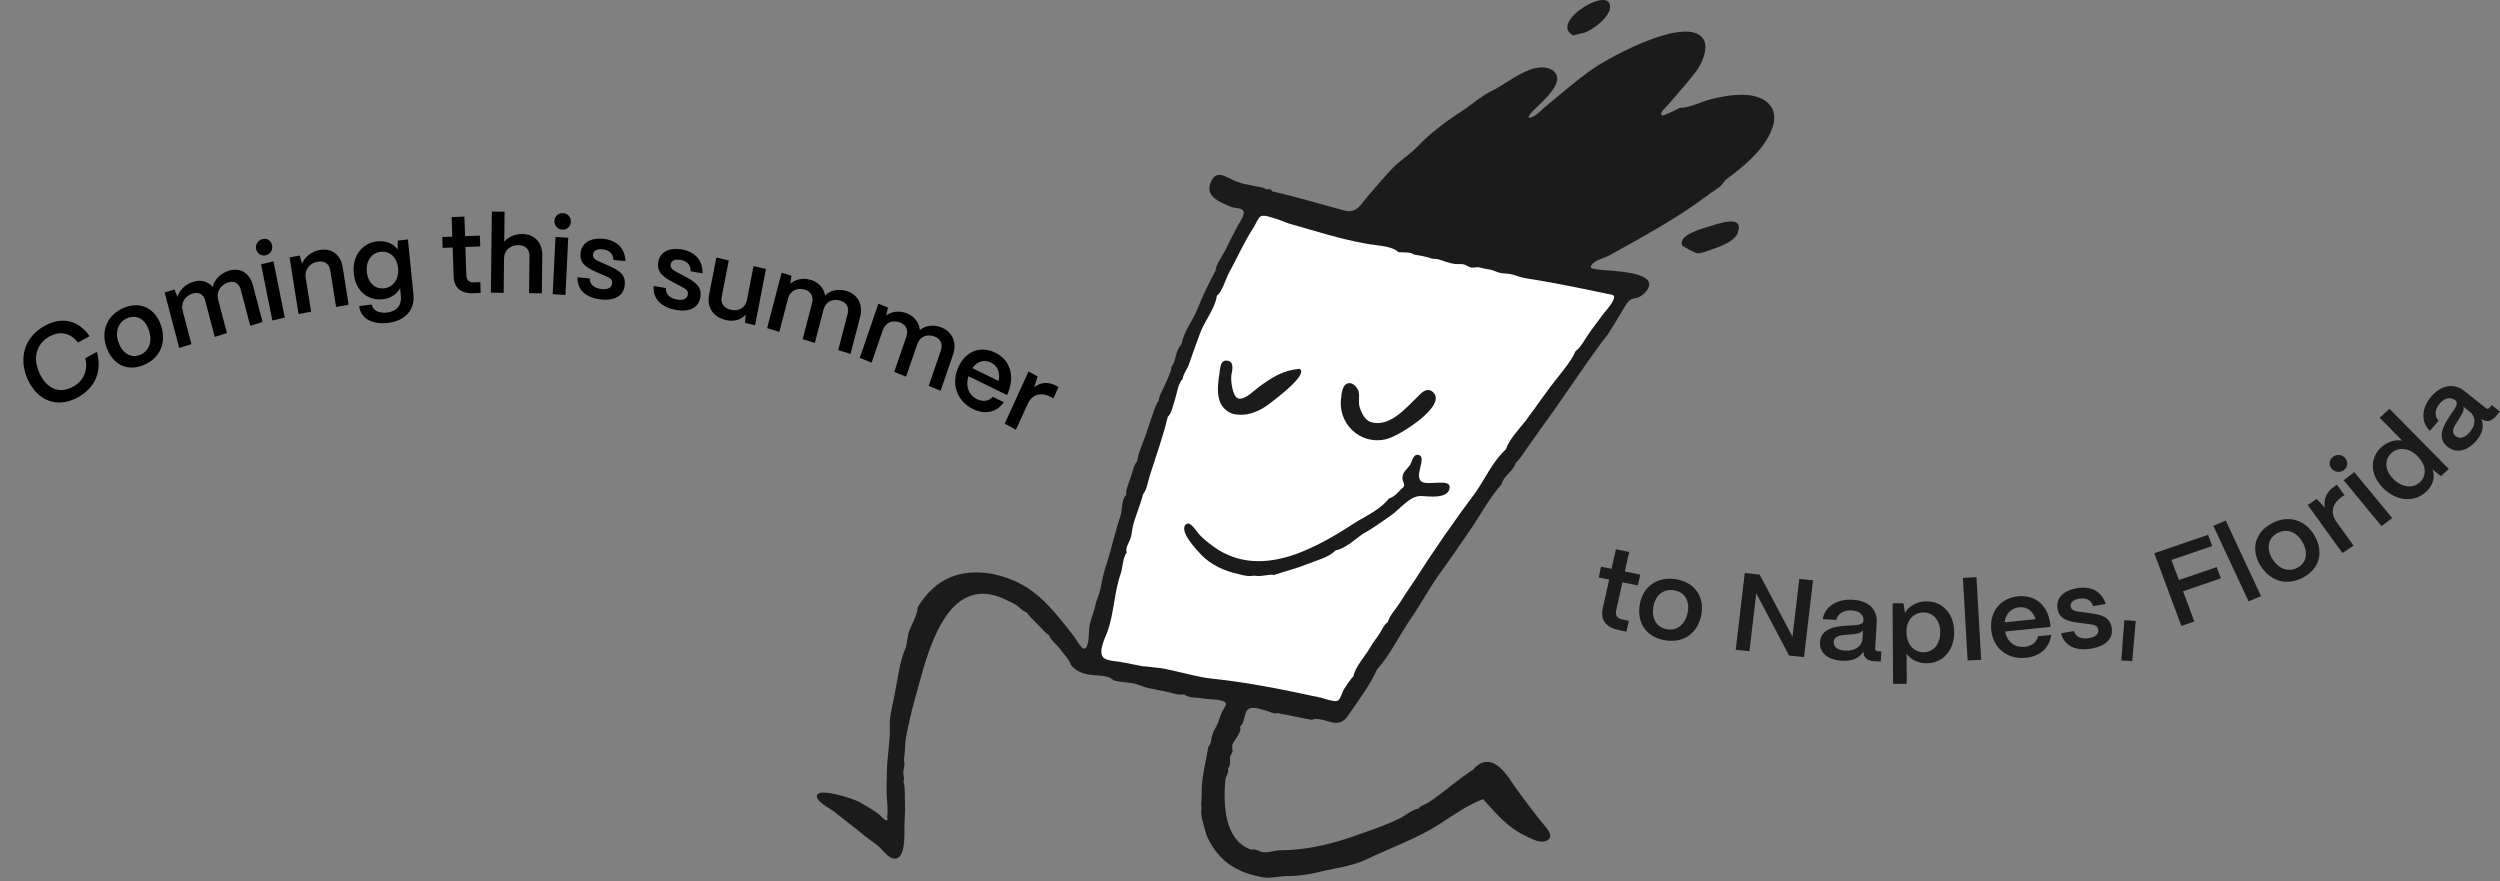 <svg width="658" height="232" viewBox="0 0 658 232" fill="none" xmlns="http://www.w3.org/2000/svg">
<rect x="0" y="0" width="658" height="232" fill="#808080" stroke="none"/>
<path d="M457.515 24.978C455.191 25.017 452.681 25.548 450.403 26.089C447.828 26.702 444.729 28.441 442.093 28.388C441.603 28.692 437.846 30.542 437.519 30.392C436.437 29.899 438.551 28.171 439.017 27.615C441.495 24.669 444.038 21.916 446.358 18.883C447.846 16.937 449.848 12.629 448.318 10.282C444.206 3.883 423.907 14.836 419.068 18.236C414.962 21.09 411.037 24.558 407.141 27.75C406.03 28.576 404.649 30.189 403.436 30.721C401.457 31.59 402.563 30.199 403.436 29.247C405.522 26.997 412.825 21.327 408.527 18.429C403.692 15.681 397.057 21.796 392.801 23.843C390.099 25.142 387.953 27.05 385.503 28.75C381.004 31.648 376.613 34.84 372.889 38.762C370.859 40.848 368.279 42.379 366.249 44.557C364.126 46.832 362.04 49.266 360.075 51.56C358.204 53.748 357.037 56.259 353.944 55.433C347.695 53.767 341.256 51.811 334.839 50.348C334.415 49.314 333.234 50.256 332.711 49.474C330.425 48.962 327.966 48.657 325.744 47.909C324.354 47.44 322.548 46.18 321.153 46.03C319.179 45.822 318.133 48.459 318.348 50.174C318.889 52.54 322.104 53.593 324.083 54.467C324.802 54.752 326.5 54.733 327.018 55.221C328.05 56.187 326.384 58.23 325.735 59.471C324.662 61.523 323.612 63.557 322.608 65.667C322.034 66.874 319.874 69.82 319.972 71.158C318.217 74.423 316.542 77.862 315.18 81.305C313.957 84.391 311.568 87.226 310.98 90.597C309.37 92.133 309.612 94.924 308.301 96.644C308.287 97.846 307.181 99.865 306.743 100.995C306.178 102.449 305.086 103.922 304.965 105.516C304.363 105.989 303.602 108.467 303.289 109.331C302.869 110.48 302.552 111.62 302.137 112.726C301.306 115.595 299.766 118.454 299.295 121.415C298.413 122.313 298.054 124.423 297.596 125.631C297.2 126.679 296.173 129.306 296.434 130.277C295.249 131.112 295.347 134.198 294.988 135.497C293.387 140.25 292.398 145.205 290.765 149.962C290.247 151.594 290.013 153.318 289.645 154.99C289.313 156.482 288.651 157.728 288.32 159.24C287.942 160.959 287.293 162.47 286.882 164.142C286.504 165.692 286.691 167.286 286.43 168.739C285.608 173.298 283.742 168.792 282.5 167.271C276.159 159.191 271.628 153.212 261.054 151.01C252.635 149.658 246.228 152.213 241.567 159.742C241.469 161.746 239.985 164.301 239.275 166.16C238.771 167.479 238.841 168.957 238.449 170.299C236.718 174.197 236.331 178.548 235.477 182.726C234.954 185.507 234.054 188.502 234.184 191.322C234.357 195.055 233.466 199.093 233.442 202.923C233.428 205.101 233.265 207.265 233.382 209.438C233.48 211.181 233.764 213.19 233.494 214.9C233.405 215.451 233.951 215.687 233.302 215.9C232.929 216.02 231.594 214.514 231.24 214.248C229.672 213.074 227.81 212.007 226.088 211.041C224.683 210.259 214.254 206.762 215.043 209.868C215.402 211.283 218.477 212.785 219.508 213.601C221.216 214.963 222.966 216.272 224.669 217.648C226.662 219.256 228.622 220.86 230.717 222.318C231.986 223.207 233.461 225.515 234.908 225.902C238.519 226.863 237.992 219.425 238.039 217.634C238.095 215.591 238.263 213.475 238.179 211.413C238.118 209.93 238.305 207.139 237.791 205.811C238.155 205.024 237.712 204.072 237.754 203.246C237.81 202.078 238.328 201.102 237.871 199.919C238.319 198.045 238.09 195.963 238.482 194.036C239.602 187.724 241.469 181.586 243.19 175.447C246.154 165.605 251.59 152.237 263.895 157.448C264.973 158.027 266.187 158.443 267.232 159.099C268.301 159.766 269.094 160.824 270.302 161.258C271.03 162.422 272.472 163.663 273.41 164.634C274.18 165.431 275.221 166.672 276.163 167.218C276.425 168.416 278.249 169.715 278.945 170.743C279.575 171.671 281.684 173.849 281.815 175.008C285.389 179.215 290.825 176.636 293.042 179.065C294.862 179.553 296.574 179.538 298.348 179.881C299.673 180.137 301.106 180.871 302.51 181.166C304.003 181.484 305.511 181.75 307.009 182.045C308.409 182.325 310.261 183.102 311.68 182.73C312.646 183.798 315.376 183.547 316.579 183.836C317.727 184.112 322.226 183.909 322.664 185.16C322.818 185.599 321.596 187.372 321.409 187.835C321.101 188.594 320.919 189.41 320.602 190.202C320.135 191.37 319.379 192.303 319.029 193.534C318.768 194.442 318.847 195.809 318.059 196.456C317.433 200.165 316.514 203.522 316.299 207.265C316.281 208.597 316.332 210.317 316.122 211.655C316.323 211.872 316.159 213.446 316.164 213.76C316.183 214.852 316.397 215.755 316.696 216.774C317.186 218.474 317.396 219.802 318.297 221.357C321.512 227.384 326.314 229.857 332.693 230.958C334.648 231.214 336.463 230.649 338.372 230.586C342.007 230.644 345.521 229.963 349.044 229.065C352.166 228.418 356.365 227.761 359.408 226.307C365.838 223.178 372.852 220.787 378.923 216.875C382.581 214.509 386.221 211.92 390.332 210.326C393.786 214.06 396.604 217.643 401.299 219.889C402.852 220.633 405.536 222.217 407.262 221.169C409.385 219.879 406.441 217.291 405.466 216.03C402.488 212.181 399.553 208.433 396.875 204.347C394.29 200.914 391.042 198.629 387.612 202.667C383.501 205.255 379.922 208.694 375.82 211.297C375.05 211.775 373.818 212.06 373.286 212.867C371.867 213.017 370.085 214.49 368.815 215.185C364.462 217.445 359.772 218.793 355.19 220.488C349.394 222.415 343.145 223.786 337.121 223.786C335.6 223.786 334.018 224.443 332.492 224.318C331.652 224.25 331.195 223.782 330.439 223.608C329.991 223.506 329.44 223.666 329.02 223.53C322.188 220.821 321.965 211.674 322.51 205.26C322.608 204.376 323.532 203.251 323.206 202.295C324.116 201.126 323.607 200.295 323.798 199.006C323.994 198.629 324.204 198.262 324.414 197.895C324.349 197.311 324.316 196.722 324.312 196.137C324.638 194.954 327.051 192.65 326.351 191.24C328.092 189.965 326.967 186.396 329.711 186.309C330.901 186.27 332.399 186.84 333.57 187.149C334.163 187.309 335.586 188.072 336.127 187.671C339.221 188.207 342.273 188.946 345.367 189.492C346.347 188.608 349.874 190.076 351.036 190.202C352.903 190.4 353.799 189.801 354.858 188.265C357.434 184.542 360.561 180.374 362.427 176.211C365.838 172.468 368.153 167.455 371.037 163.277C373.958 159.046 376.361 154.415 379.427 150.281C382.054 146.736 384.471 143.027 386.991 139.409C389.684 135.546 392.059 131.001 395.186 127.49C395.713 125.235 398.382 123.984 398.97 121.762C400.211 120.738 401.219 118.869 402.199 117.541C403.375 115.943 404.49 114.281 405.648 112.668C411.219 105.11 416.338 97.093 421.924 89.622C423.875 87.337 425.363 84.372 426.973 81.827C427.72 80.644 428.243 79.407 429.428 78.716C429.857 78.465 430.823 78.543 431.42 78.2C431.938 77.905 432.508 77.514 432.923 77.084C438.383 71.231 423.109 71.376 420.552 70.927C418.779 70.733 418.098 70.516 419.25 69.347C420.249 68.338 422.284 67.898 423.501 67.27C432.344 62.282 441.365 57.529 449.484 51.372C450.478 50.589 451.621 49.961 452.587 49.208C453.334 48.624 453.749 47.663 454.519 47.088C458.789 43.905 463.717 39.945 466.059 34.773C469.228 27.649 463.665 24.587 457.524 24.968L457.515 24.978Z" fill="#1B1B1B"/>
<path d="M422.783 77.284C424.514 77.65 425.354 77.433 424.523 79.206C423.907 80.519 422.414 82.002 421.555 83.214C420.412 84.832 419.166 86.358 418.046 88C417.024 89.497 416.119 91.338 414.672 92.458C413.72 94.646 411.835 97.007 410.375 98.852C407.257 102.639 404.439 106.932 401.485 110.839C399.861 112.877 397.141 115.756 396.347 118.267C393.053 121.237 391.023 125.7 388.554 129.346C382.768 137.059 377.173 145.139 371.961 153.315C370.757 155.097 369.548 156.831 368.423 158.666C367.513 160.154 365.689 162.047 365.274 163.747C364.27 164.384 363.813 165.635 363.197 166.611C362.394 167.881 361.419 169.021 360.682 170.334C359.459 172.527 356.585 175.599 356.207 178.081C355.353 178.762 354.461 180.356 353.822 181.264C353.318 181.978 352.851 183.997 352.128 184.398C351.228 184.9 348.488 183.799 347.555 183.606C345.507 183.181 343.458 182.751 341.409 182.326L341.409 182.297C333.892 180.727 326.276 179.38 318.754 178.588C315.749 178.269 312.506 177.327 309.468 176.68C307.769 176.318 305.973 175.801 304.241 175.719C303.737 175.695 301.091 175.28 300.937 175.396C299.024 175.024 297.102 174.666 295.193 174.27C293.961 174.014 291.217 174 290.345 172.986C288.991 171.421 290.951 167.697 291.502 166.2C293.243 161.313 293.247 155.778 295.011 150.871C295.534 149.205 295.506 146.814 296.556 145.399C296.154 144.216 297.041 143.028 297.456 141.98C297.918 140.811 297.872 139.812 298.138 138.667C298.8 135.822 300.158 133.002 300.849 130.075C301.777 129.162 302.23 126.328 302.683 125.014C304.283 119.933 306.127 114.896 307.363 109.704C308.329 108.883 308.791 106.565 309.206 105.333C309.734 103.769 310.051 100.9 311.278 99.731C311.451 98.335 312.314 97.452 312.809 96.22C313.798 93.347 314.876 90.4 315.921 87.546C317.079 84.436 319.841 81.162 320.289 77.791C321.512 77.148 322.734 73.154 323.448 71.845C325.651 67.842 327.499 63.597 330.005 59.767C330.471 59.066 331.143 57.251 331.885 56.898C332.818 56.454 335.082 57.386 336.057 57.656C337.205 57.975 338.236 58.554 339.384 58.873C346.165 60.776 352.772 62.954 359.702 64.157C361.9 64.62 366.454 64.64 368.045 66.374C369.268 66.485 371.163 66.248 372.171 67.001C373.72 67.272 375.306 67.504 376.767 68.025C377.416 68.209 377.971 68.098 378.592 68.262C379.931 68.624 381.317 69.262 382.819 69.469C383.589 69.576 384.448 69.421 385.185 69.571C385.992 69.735 386.604 70.387 387.472 70.44C388.176 70.484 388.568 70.232 389.217 70.348C390.062 70.498 390.846 70.793 391.76 70.889C392.988 71.02 393.944 71.696 395.115 71.884C396.193 72.058 397.257 71.976 398.345 72.323C399.46 72.681 400.412 73.053 401.62 73.241C408.377 74.294 415.75 75.786 422.773 77.279L422.783 77.284Z" fill="white"/>
<path d="M450.105 59.538C448.584 60.031 441.565 61.687 442.75 64.604C442.848 64.846 446.26 66.603 446.6 66.652C447.487 66.777 448.994 66.183 449.899 65.874C451.967 65.164 457.212 63.546 457.52 60.702C458.775 56.432 451.645 59.045 450.105 59.543L450.105 59.538Z" fill="#1B1B1B"/>
<path d="M414.187 9.36C415.251 8.848 416.53 8.916 417.659 8.346C419.913 7.245 422.54 5.216 423.595 2.855C425.657 -5.162 406.992 5.892 414.187 9.36Z" fill="#1B1B1B"/>
<path d="M374.154 126.757C372.073 125.332 375.661 120.319 373.398 119.744C371.928 119.372 371.671 121.444 371.186 122.251C370.393 123.569 369.105 124.12 369.119 125.907C369.123 126.51 369.632 127.23 369.567 127.722C369.469 128.428 369.161 128.312 368.699 128.814C367.905 129.674 366.804 130.915 365.624 131.151C363.79 133.605 360.141 135.58 357.569 137.005C346.967 143.897 333.015 152.218 320.775 144.79C318.997 143.655 317.256 142.327 315.763 140.811C315.105 140.139 313.406 137.242 312.352 137.874C309.766 139.429 315.259 145.036 316.094 145.935C318.633 148.659 322.366 150.339 325.912 151.078C327.317 151.489 328.712 151.783 330.154 151.498C331.904 151.909 333.612 151.073 335.357 151.32C338.339 150.315 341.298 149.605 344.228 148.417C346.557 147.47 349.706 146.732 351.559 144.848C353.902 144.491 356.804 141.878 358.675 140.511C361.288 139.159 363.589 137.343 366.044 135.696C368.428 134.068 371.065 130.475 373.986 130.548C375.712 130.591 381.214 131.499 381.555 128.36C381.83 125.824 375.838 127.911 374.163 126.766L374.154 126.757Z" fill="#1B1B1B"/>
<path d="M353.08 104.107C351.694 111.375 358.013 117.33 364.937 115.557C367.933 114.939 380.948 106.888 377.234 103.276C375.843 101.924 374.499 102.991 373.412 104.116C370.131 107.28 365.735 112.698 360.672 111.051C359.174 110.428 358.442 108.825 357.919 107.357C357.378 105.836 357.966 104.488 357.565 103.01C357.317 102.093 356.244 100.822 355.222 100.837C353.542 100.861 353.267 102.827 353.019 104.092L353.08 104.107Z" fill="#1B1B1B"/>
<path d="M324.522 108.936C328.255 109.762 331.647 108.265 334.54 105.942C335.735 104.985 344.536 98.49 342.039 97.07C337.742 97.451 334.778 99.296 331.251 101.923C329.991 102.86 327.863 105.116 326.099 104.923C324.433 104.744 323.901 100.33 324.078 98.886C324.228 97.698 325.119 95.061 322.874 94.911C321.101 94.79 321.138 97.132 320.952 98.301C320.27 102.532 319.948 107.347 324.526 108.936L324.522 108.936Z" fill="#1B1B1B"/>
<g clip-path="url(#clip0_48_13857)">
<path d="M426.055 165.83C422.648 165.133 421.172 163.136 421.838 160.158L423.527 152.547L420.771 151.987L421.399 149.148L424.155 149.707L425.298 144.565L428.795 145.276L427.652 150.419L431.71 151.246L431.081 154.086L427.024 153.258L425.381 160.645C425.094 161.923 425.623 162.773 426.925 163.041L428.704 163.404L428.076 166.244L426.063 165.83H426.055Z" fill="#1B1B1B"/>
<path d="M431.611 158.967C432.543 154.021 436.577 151.675 441.203 152.474C446.297 153.353 448.636 157.304 447.796 161.763C446.835 166.883 442.898 169.331 438.19 168.517C433.065 167.631 430.733 163.659 431.611 158.967ZM444.216 161.146C444.783 158.146 443.398 155.837 440.658 155.365C437.917 154.892 435.752 156.585 435.185 159.584C434.564 162.903 436.131 165.184 438.727 165.627C441.558 166.113 443.648 164.174 444.216 161.146Z" fill="#1B1B1B"/>
<path d="M456.842 171.016L459.227 150.811L463.14 151.232L471.785 167.581L473.579 152.365L477.19 152.757L474.806 172.962L470.892 172.534L462.247 156.185L460.453 171.401L456.842 171.009V171.016Z" fill="#1B1B1B"/>
<path d="M479.03 169.004C479.265 165.409 483.027 164.85 486.161 164.668C488.591 164.537 490.385 164.545 490.483 163.325C490.536 161.814 489.386 160.768 487.334 160.659C485.222 160.55 483.64 161.567 483.337 163.15L479.742 162.961C480.264 159.729 483.413 157.63 487.554 157.848C491.876 158.074 494.132 160.463 493.951 163.746L493.549 170.704C493.527 171.139 493.754 171.386 494.299 171.415L495.177 171.459L495.025 174.124L493.33 174.037C491.695 173.95 490.733 173.26 490.529 172.084C490.476 171.938 490.43 171.728 490.408 171.553C489.378 173.158 487.569 174.052 484.844 173.906C481.157 173.71 478.833 171.873 479.03 169.004ZM490.211 168.082L490.332 165.932C489.673 166.796 488.122 166.92 486.418 167.036C484.412 167.159 482.732 167.334 482.641 168.96C482.565 170.297 483.64 171.139 485.722 171.248C488.167 171.379 490.09 170.144 490.211 168.082Z" fill="#1B1B1B"/>
<path d="M498.258 180L498.121 158.792L500.998 158.778L501.377 161.305C502.421 159.497 504.503 158.291 507.046 158.277C511.286 158.255 514.306 161.545 514.336 166.31C514.367 171.161 511.392 174.546 507.122 174.575C504.821 174.589 502.906 173.609 501.808 172.018L501.861 179.978L498.258 180ZM510.672 166.339C510.65 163.288 508.856 161.182 506.221 161.196C503.587 161.211 501.755 163.317 501.77 166.302C501.793 169.469 503.648 171.691 506.312 171.677C508.916 171.662 510.688 169.476 510.665 166.339H510.672Z" fill="#1B1B1B"/>
<path d="M517.879 173.841L516.63 152.089L520.196 151.9L521.445 173.652L517.879 173.841Z" fill="#1B1B1B"/>
<path d="M524.101 165.939C523.541 160.884 526.652 157.405 531.111 156.955C535.631 156.49 538.976 159.221 539.62 164.182L539.711 164.988L527.727 166.215C528.265 168.881 530.218 170.522 532.928 170.239C534.768 170.05 536.054 169.04 536.425 167.457L539.885 167.101C539.438 170.478 536.978 172.744 533.216 173.129C528.341 173.63 524.624 170.616 524.101 165.939ZM535.767 162.961C535.07 160.812 533.511 159.628 531.429 159.838C529.325 160.056 527.902 161.545 527.606 163.797L535.767 162.961Z" fill="#1B1B1B"/>
<path d="M542.475 166.68L545.866 166.084C546.297 167.689 547.917 168.292 549.855 167.951C551.642 167.639 552.467 166.811 552.247 165.641C552.028 164.472 550.968 164.421 549.515 164.232L547.304 163.942C544.526 163.571 542.096 163.114 541.566 160.318C541.051 157.63 542.861 155.481 546.638 154.82C550.302 154.173 553.156 155.59 554.231 158.945L550.892 159.533C550.385 157.848 548.954 157.275 547.138 157.594C545.593 157.87 544.814 158.655 545.01 159.679C545.238 160.848 546.661 160.921 547.864 161.095L549.886 161.356C553.201 161.807 555.253 162.388 555.775 165.104C556.312 167.907 554.435 170.006 550.567 170.689C546.252 171.452 543.315 169.955 542.475 166.68Z" fill="#1B1B1B"/>
<path d="M561.195 174.008L558.318 173.827L559.121 163.252L562.126 163.434L561.202 174.008H561.195Z" fill="#1B1B1B"/>
<path d="M574.132 164.755L567.008 145.603L581.157 140.759L582.254 143.715L571.528 147.383L573.488 152.663L583.443 149.256L584.54 152.212L574.586 155.619L577.546 163.579L574.124 164.748L574.132 164.755Z" fill="#1B1B1B"/>
<path d="M591.838 158.284L582.549 138.406L585.812 137.004L595.101 156.882L591.838 158.284Z" fill="#1B1B1B"/>
<path d="M594.775 148.574C592.246 144.172 593.836 139.909 597.947 137.738C602.481 135.334 606.887 136.982 609.173 140.955C611.792 145.509 610.346 149.787 606.16 152.009C601.603 154.428 597.182 152.75 594.775 148.581V148.574ZM605.994 142.633C604.457 139.96 601.868 139.009 599.43 140.301C596.993 141.594 596.425 144.216 597.962 146.889C599.657 149.837 602.375 150.658 604.684 149.431C607.205 148.094 607.545 145.327 605.994 142.633Z" fill="#1B1B1B"/>
<path d="M616.524 145.56L607.387 132.901L609.749 131.332L611.891 133.583C611.498 131.303 612.384 129.371 614.579 127.911L615.078 127.577L617.062 130.322L616.562 130.656C613.822 132.472 613.224 134.956 614.95 137.345L619.461 143.606L616.524 145.56Z" fill="#1B1B1B"/>
<path d="M613.662 123.335C612.852 122.355 613.019 121.011 614.041 120.234C615.085 119.443 616.463 119.617 617.273 120.597C618.083 121.578 617.962 122.929 616.917 123.72C615.895 124.497 614.472 124.316 613.662 123.335ZM626.819 138.471L616.849 126.4L619.65 124.272L629.62 136.343L626.819 138.471Z" fill="#1B1B1B"/>
<path d="M627.205 128.427C623.791 124.97 623.639 120.547 626.743 117.729C628.393 116.232 630.399 115.644 632.254 115.964L626.319 109.95L628.915 107.597L644.525 123.423L642.435 125.318L640.24 123.553C640.974 125.565 640.399 127.773 638.507 129.487C635.365 132.341 630.679 131.949 627.205 128.427ZM636.334 120.096C634.146 117.881 631.308 117.54 629.415 119.254C627.477 121.011 627.682 123.793 629.884 126.03C632.11 128.289 634.994 128.674 636.909 126.938C638.825 125.202 638.582 122.377 636.334 120.096Z" fill="#1B1B1B"/>
<path d="M644.162 117.562C641.301 115.23 643.08 112.005 644.798 109.485C646.138 107.532 647.213 106.159 646.259 105.36C645.033 104.416 643.466 104.677 642.149 106.195C640.794 107.757 640.703 109.58 641.846 110.756L639.537 113.407C637.145 111.076 637.273 107.394 639.931 104.343C642.701 101.155 646.047 100.843 648.674 102.941L654.253 107.408C654.601 107.684 654.942 107.655 655.29 107.256L655.85 106.609L657.993 108.323L656.91 109.572C655.865 110.778 654.707 111.105 653.61 110.56C653.451 110.509 653.254 110.429 653.095 110.335C653.821 112.085 653.481 114.017 651.74 116.022C649.37 118.745 646.448 119.428 644.17 117.569L644.162 117.562ZM650.074 108.41L648.356 107.03C648.689 108.054 647.864 109.318 646.94 110.698C645.843 112.318 644.987 113.712 646.289 114.758C647.357 115.615 648.704 115.288 650.044 113.749C651.619 111.94 651.725 109.725 650.074 108.403V108.41Z" fill="#1B1B1B"/>
<path d="M20.519 104.566C15.16 107.521 9.979 105.611 7.347 99.961C4.8 94.491 6.325 88.753 11.758 85.757C16.294 83.255 20.683 84.272 23.582 88.478L20.517 90.168C18.646 87.633 15.822 87.017 13.056 88.543C9.542 90.481 8.538 94.245 10.413 98.27C12.336 102.398 15.707 103.717 19.221 101.779C22.037 100.226 23.225 97.463 22.439 94.297L25.505 92.606C26.895 97.742 25.08 102.05 20.519 104.566Z" fill="black"/>
<path d="M37.897 96.049C33.386 97.953 29.617 95.842 28.05 91.445C26.396 86.807 28.48 82.751 32.544 81.035C37.028 79.143 40.797 81.253 42.288 85.435C43.999 90.234 42.04 94.3 37.897 96.049ZM31.196 90.117C32.305 93.227 34.66 94.331 36.941 93.368C39.432 92.316 40.155 89.605 39.142 86.763C38.138 83.948 35.922 82.725 33.51 83.743C31.097 84.761 30.193 87.302 31.196 90.117Z" fill="black"/>
<path d="M47.176 91.579L43.336 76.991L45.918 76.186L46.698 78.147C47.218 76.436 48.709 74.84 50.856 74.171C52.921 73.527 54.773 74.082 55.975 75.524C56.385 73.728 57.921 71.969 60.204 71.258C63.22 70.317 65.722 71.891 66.548 75.029L69.105 84.745L65.871 85.753L63.357 76.201C62.93 74.578 61.676 73.836 60.127 74.319C57.926 75.005 56.925 76.896 57.405 78.831L59.73 87.667L56.524 88.666L54.01 79.115C53.582 77.491 52.329 76.75 50.78 77.232C48.579 77.918 47.577 79.809 48.057 81.744L50.383 90.58L47.176 91.579Z" fill="black"/>
<path d="M71.68 84.35L68.711 69.56L71.979 68.784L74.948 83.574L71.68 84.35ZM67.411 65.542C67.17 64.342 67.899 63.204 69.09 62.921C70.308 62.632 71.379 63.342 71.62 64.542C71.861 65.742 71.166 66.901 69.947 67.191C68.757 67.474 67.652 66.742 67.411 65.542Z" fill="black"/>
<path d="M78.578 82.655L76.216 67.756L78.874 67.258L79.501 69.398C80.179 67.678 81.88 66.23 84.09 65.816C87.251 65.222 89.66 66.971 90.19 70.316L91.754 80.183L88.453 80.802L86.915 71.104C86.653 69.445 85.388 68.554 83.542 68.9C81.388 69.304 80.169 71.067 80.448 73.012L81.879 82.036L78.578 82.655Z" fill="black"/>
<path d="M102.134 84.986C97.951 85.483 94.866 83.815 94.539 80.559L97.874 80.162C98.019 81.606 99.628 82.532 101.861 82.267C104.518 81.951 105.746 80.229 105.518 77.963L105.305 75.839C104.489 77.398 102.913 78.502 100.765 78.758C96.751 79.235 93.555 76.463 93.106 71.988C92.654 67.485 95.221 63.999 99.206 63.525C101.552 63.246 103.556 64.125 104.657 65.685L104.706 63.329L107.363 63.013L108.825 77.57C109.221 81.506 106.684 84.444 102.134 84.986ZM96.554 71.578C96.839 74.41 98.702 76.166 101.133 75.877C103.564 75.588 105.06 73.403 104.776 70.572C104.491 67.74 102.599 65.987 100.169 66.276C97.738 66.565 96.267 68.718 96.554 71.578Z" fill="black"/>
<path d="M124.579 77.174C121.309 77.302 119.492 75.75 119.393 72.763L119.141 65.139L116.496 65.242L116.402 62.398L119.047 62.294L118.877 57.145L122.233 57.014L122.403 62.163L126.299 62.01L126.393 64.855L122.497 65.007L122.741 72.404C122.784 73.684 123.461 74.369 124.713 74.32L126.419 74.254L126.513 77.098L124.579 77.174Z" fill="black"/>
<path d="M129.205 77.023L129.453 55.677L132.811 55.723L132.72 63.607C133.759 62.369 135.505 61.567 137.468 61.594C140.684 61.638 142.765 63.83 142.726 67.217L142.61 77.207L139.252 77.161L139.366 67.342C139.385 65.662 138.288 64.537 136.495 64.513C134.218 64.481 132.721 65.969 132.67 67.933L132.564 77.069L129.205 77.023Z" fill="black"/>
<path d="M145.47 77.436L146.209 62.369L149.562 62.563L148.823 77.63L145.47 77.436ZM145.933 58.133C145.993 56.911 146.976 56.027 148.198 56.098C149.448 56.171 150.312 57.162 150.252 58.384C150.192 59.606 149.235 60.52 147.985 60.447C146.763 60.377 145.873 59.355 145.933 58.133Z" fill="black"/>
<path d="M158.303 78.827C154.196 78.427 151.916 76.288 151.988 72.979L155.218 73.293C155.198 74.921 156.516 75.907 158.357 76.087C160.057 76.253 161.017 75.689 161.113 74.525C161.209 73.362 160.264 73.042 158.996 72.489L157.067 71.644C154.642 70.578 152.559 69.517 152.788 66.737C153.007 64.071 155.191 62.511 158.789 62.861C162.274 63.201 164.501 65.277 164.618 68.719L161.445 68.41C161.415 66.692 160.262 65.779 158.534 65.61C157.061 65.467 156.16 66.008 156.076 67.029C155.98 68.192 157.258 68.631 158.304 69.105L160.068 69.877C162.961 71.16 164.671 72.242 164.449 74.936C164.22 77.716 161.986 79.186 158.303 78.827Z" fill="black"/>
<path d="M177.98 81.578C173.913 80.876 171.776 78.572 172.056 75.271L175.254 75.823C175.132 77.448 176.383 78.53 178.206 78.845C179.889 79.135 180.881 78.642 181.049 77.487C181.218 76.333 180.297 75.943 179.068 75.298L177.199 74.311C174.85 73.068 172.842 71.855 173.244 69.095C173.63 66.448 175.904 65.05 179.466 65.665C182.916 66.26 185.005 68.498 184.905 71.945L181.764 71.403C181.842 69.684 180.751 68.687 179.04 68.392C177.581 68.14 176.65 68.615 176.502 69.629C176.333 70.783 177.578 71.316 178.591 71.866L180.3 72.767C183.101 74.261 184.737 75.468 184.347 78.143C183.944 80.903 181.627 82.207 177.98 81.578Z" fill="black"/>
<path d="M191.112 84.254C187.617 83.45 186.015 80.805 186.639 77.592L188.543 67.785L191.816 68.537L189.939 78.205C189.614 79.881 190.589 81.127 192.336 81.529C194.583 82.045 196.202 80.87 196.599 78.977L198.335 70.036L201.608 70.788L198.733 85.597L196.098 84.991L196.266 82.782C195.097 84.177 193.165 84.725 191.112 84.254Z" fill="black"/>
<path d="M201.906 86.363L205.719 71.768L208.302 72.567L208.015 74.681C209.286 73.526 211.327 73.026 213.475 73.691C215.542 74.33 216.845 75.865 217.168 77.78C218.386 76.49 220.545 75.878 222.829 76.585C225.847 77.518 227.209 80.291 226.389 83.43L223.849 93.151L220.613 92.15L223.11 82.594C223.535 80.97 222.829 79.621 221.279 79.141C219.077 78.46 217.309 79.49 216.778 81.409L214.468 90.249L211.26 89.257L213.756 79.701C214.181 78.076 213.475 76.727 211.925 76.248C209.723 75.566 207.955 76.597 207.424 78.516L205.114 87.356L201.906 86.363Z" fill="black"/>
<path d="M226.297 94.186L231.201 79.92L233.706 80.939L233.258 83.028C234.609 81.982 236.674 81.657 238.757 82.505C240.761 83.32 241.938 84.966 242.111 86.908C243.421 85.723 245.611 85.295 247.826 86.197C250.752 87.388 251.892 90.276 250.837 93.344L247.571 102.846L244.433 101.569L247.645 92.229C248.191 90.641 247.593 89.232 246.091 88.62C243.955 87.751 242.12 88.63 241.446 90.504L238.476 99.144L235.365 97.877L238.576 88.537C239.122 86.949 238.525 85.54 237.022 84.928C234.887 84.059 233.052 84.938 232.378 86.812L229.407 95.452L226.297 94.186Z" fill="black"/>
<path d="M256.082 107.656C251.938 105.634 250.347 101.222 252.104 96.959C254.003 92.354 258.116 90.948 261.901 92.796C265.738 94.668 267.157 98.68 265.367 103.243L265.064 103.98L254.884 99.011C254.079 101.558 254.879 103.94 257.181 105.064C258.742 105.825 260.244 105.61 261.279 104.44L264.221 105.876C262.293 108.539 259.279 109.217 256.082 107.656ZM255.912 96.889L262.844 100.273C263.284 98.086 262.581 96.288 260.817 95.427C259.026 94.553 257.197 95.114 255.912 96.889Z" fill="black"/>
<path d="M264.438 111.501L270.707 97.781L273.085 99.067L272.206 101.949C273.908 100.546 275.91 100.402 278.113 101.594L278.614 101.864L277.253 104.842L276.753 104.571C273.999 103.081 271.674 103.728 270.491 106.317L267.392 113.1L264.438 111.501Z" fill="black"/>
</g>
<defs>
<clipPath id="clip0_48_13857">
<rect width="658" height="128" fill="white" transform="translate(0 52)"/>
</clipPath>
</defs>
</svg>
